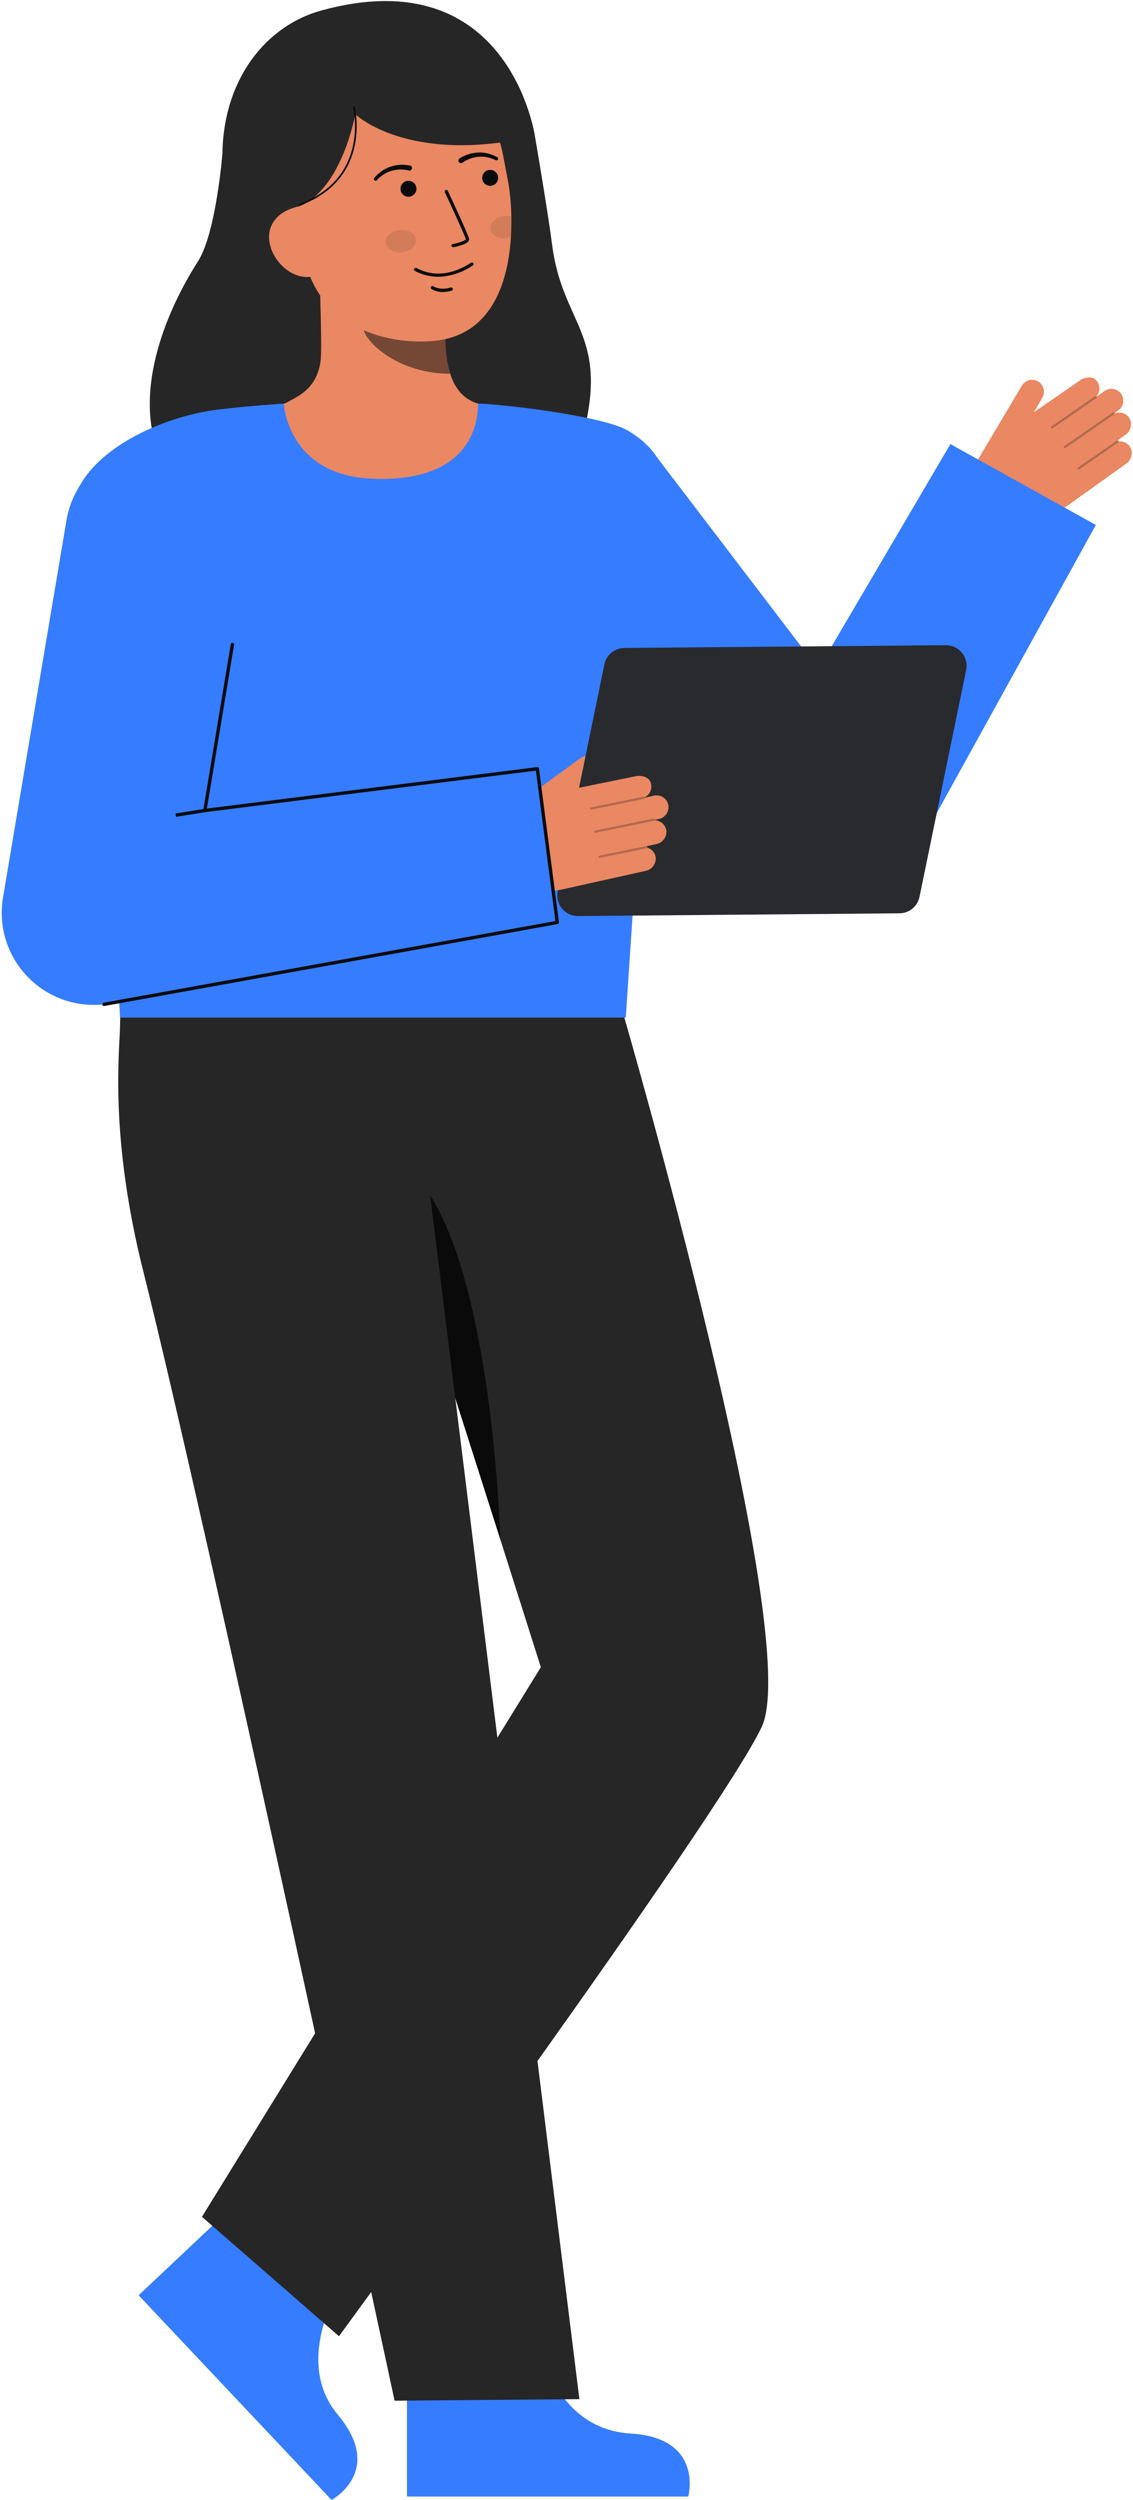 <svg width="402" height="887" viewBox="0 0 402 887" fill="none" xmlns="http://www.w3.org/2000/svg">
<path d="M122.033 808.8C122.033 808.8 103.096 836.671 119.88 856.737C136.664 876.803 117.644 886.955 117.644 886.955L49.182 814.346L85.456 780.141L122.033 808.8Z" fill="#367CFF"/>
<path d="M221.414 360.676C221.414 360.676 285.337 580.537 270.271 612.676C255.459 644.276 120.271 828.867 120.271 828.867L71.654 786.5L191.893 591.506C191.893 591.506 156.3 478.9 137.057 419.845C125.457 384.245 105.939 385.379 104.085 347.983L221.414 360.676Z" fill="#262626"/>
<path d="M150.635 608.526L166.448 590.519L162.332 696.223L144.708 712.974L150.635 608.526Z" fill="#0A0A0A"/>
<path d="M148.016 453.69C148.016 453.69 140.445 408.749 148.542 418.375C174.871 449.675 177.492 545.993 177.492 545.993L148.016 453.69Z" fill="#0A0A0A"/>
<path d="M192.248 833.943C192.248 833.943 197.629 861.834 223.748 863.388C249.867 864.942 244.199 885.746 244.199 885.746H144.4V835.888L192.248 833.943Z" fill="#367CFF"/>
<path d="M43.249 355.167C43.249 355.167 42.807 353.112 42.549 365.128C42.364 373.613 38.918 403.646 50.832 451.016C73.15 539.767 140 851.743 140 851.743L205.575 851.192L143.735 352.44L43.249 355.167Z" fill="#262626"/>
<path d="M42.234 355.527L42.02 355.539C42.02 355.539 42.174 351.408 42.234 355.527Z" fill="#333333"/>
<path d="M401.191 158.936C400.797 158.155 400.169 157.515 399.396 157.105C398.622 156.696 397.74 156.536 396.872 156.649C396.88 156.572 396.863 156.494 396.824 156.427C396.784 156.375 396.731 156.335 396.67 156.31C396.609 156.285 396.542 156.277 396.477 156.286L399.407 154.186C400.283 153.586 400.912 152.689 401.178 151.661C401.445 150.634 401.331 149.544 400.857 148.594C400.358 147.67 399.534 146.965 398.544 146.615C397.554 146.265 396.469 146.295 395.5 146.7C395.507 146.659 395.479 146.619 395.473 146.577L396.673 145.714C397.497 145.145 398.098 144.31 398.376 143.348C398.654 142.387 398.591 141.359 398.198 140.439C397.94 139.867 397.558 139.36 397.08 138.953C396.602 138.547 396.039 138.252 395.433 138.089C394.827 137.927 394.193 137.901 393.575 138.013C392.958 138.125 392.373 138.373 391.863 138.739L389.086 140.73C389.078 140.713 389.086 140.694 389.075 140.679C389.064 140.664 389.034 140.658 389.018 140.641C389.656 139.924 390.031 139.011 390.081 138.052C390.132 137.094 389.856 136.147 389.297 135.366C387.986 133.256 384.959 133.687 383.163 134.974L366.815 146.267L369.737 141.347C370.326 140.4 370.533 139.266 370.317 138.172C370.101 137.079 369.478 136.108 368.574 135.456C368.096 135.136 367.557 134.916 366.991 134.811C366.425 134.706 365.844 134.717 365.282 134.844C364.721 134.971 364.191 135.211 363.726 135.55C363.26 135.888 362.868 136.318 362.574 136.813L346.627 163.67C344.755 166.821 344.186 170.578 345.04 174.142C345.894 177.706 348.104 180.796 351.2 182.757C354.791 185.031 358.98 186.181 363.229 186.059C367.478 185.937 371.593 184.548 375.048 182.072L399.736 164.377C400.556 163.767 401.146 162.897 401.41 161.91C401.674 160.922 401.597 159.874 401.191 158.936Z" fill="#E98862"/>
<g opacity="0.25">
<path d="M372.912 151.886C372.972 151.969 373.062 152.025 373.163 152.042C373.264 152.059 373.367 152.036 373.451 151.978L388.984 141.219C389.026 141.19 389.062 141.152 389.09 141.109C389.118 141.066 389.137 141.018 389.146 140.967C389.155 140.917 389.154 140.865 389.143 140.815C389.133 140.764 389.112 140.717 389.083 140.674C389.053 140.632 389.016 140.596 388.973 140.568C388.93 140.541 388.881 140.522 388.831 140.512C388.78 140.503 388.728 140.504 388.678 140.515C388.628 140.526 388.58 140.547 388.538 140.576L373.005 151.335C372.963 151.364 372.927 151.401 372.899 151.444C372.871 151.488 372.852 151.536 372.842 151.586C372.833 151.637 372.834 151.689 372.845 151.739C372.855 151.789 372.876 151.837 372.905 151.879L372.912 151.886Z" fill="#0C0C0C"/>
</g>
<g opacity="0.25">
<path d="M377.468 158.868C377.528 158.95 377.619 159.006 377.719 159.023C377.82 159.04 377.923 159.017 378.007 158.959L395.342 146.952C395.384 146.923 395.421 146.886 395.449 146.843C395.476 146.799 395.496 146.751 395.505 146.701C395.514 146.65 395.513 146.598 395.503 146.548C395.492 146.498 395.471 146.45 395.442 146.408C395.381 146.326 395.291 146.27 395.19 146.251C395.089 146.232 394.985 146.253 394.898 146.308L377.563 158.315C377.521 158.344 377.485 158.381 377.457 158.424C377.429 158.468 377.41 158.516 377.4 158.566C377.391 158.617 377.392 158.669 377.403 158.719C377.413 158.769 377.434 158.817 377.463 158.859L377.468 158.868Z" fill="#0C0C0C"/>
</g>
<g opacity="0.25">
<path d="M382.359 166.458C382.42 166.54 382.51 166.596 382.61 166.613C382.711 166.63 382.814 166.607 382.898 166.549L396.726 156.972C396.812 156.913 396.87 156.822 396.888 156.72C396.907 156.618 396.884 156.513 396.825 156.427C396.766 156.342 396.675 156.284 396.573 156.265C396.471 156.247 396.366 156.27 396.28 156.329L382.452 165.906C382.41 165.935 382.374 165.972 382.346 166.015C382.318 166.059 382.299 166.107 382.29 166.157C382.28 166.208 382.281 166.26 382.292 166.31C382.303 166.36 382.323 166.408 382.352 166.45L382.359 166.458Z" fill="#0C0C0C"/>
</g>
<path d="M337.212 157.552L290.357 237.352L233.184 162.362L185.7 205.168L266.788 310.18L267.32 310.927C270.566 315.372 274.889 318.918 279.884 321.231C284.879 323.543 290.38 324.545 295.869 324.144C301.359 323.742 306.655 321.949 311.26 318.934C315.865 315.919 319.627 311.782 322.19 306.911L388.819 186.252L337.212 157.552Z" fill="#367CFF"/>
<path d="M285.763 246.948C285.661 246.948 285.561 246.922 285.472 246.872C285.383 246.822 285.309 246.75 285.255 246.664C285.202 246.577 285.172 246.477 285.168 246.376C285.165 246.274 285.187 246.173 285.233 246.082L289.826 237.082C289.909 236.961 290.032 236.875 290.174 236.839C290.315 236.802 290.465 236.819 290.595 236.886C290.725 236.952 290.827 237.064 290.88 237.2C290.934 237.336 290.936 237.487 290.886 237.624L286.293 246.624C286.243 246.721 286.167 246.803 286.073 246.86C285.98 246.917 285.873 246.947 285.763 246.948Z" fill="#0C0C0C"/>
<path d="M229.886 236.897L228.456 262.102L229.644 262.169L231.074 236.965L229.886 236.897Z" fill="#0C0C0C"/>
<path d="M78.908 54.488C78.908 54.488 76.708 82.543 70.278 92.656C51.753 121.771 46.1 154.7 64.114 172.146C82.128 189.592 198.275 191.176 207.533 151.635C215.327 118.346 199.471 114.574 195.921 86.997C194.315 74.519 189.803 48.341 189.803 48.341" fill="#262626"/>
<path d="M177.964 145.315C177.764 145.288 175.538 182.209 132.648 178.99C102.955 176.766 92.367 145.262 91.687 145.262C94.887 144.582 100.279 143.593 101.701 142.834C106.377 140.321 112.162 137.707 113.669 128.627C114.538 123.394 113.064 96.621 113.518 91.327L159.1 101.5C158.463 112.683 154.006 138.608 169.629 143.2C172.224 143.954 175.024 144.652 177.964 145.315Z" fill="#E98862"/>
<path opacity="0.52" d="M159.735 132.6C159.022 130.299 158.562 127.927 158.364 125.526C157.864 120.047 157.964 114.53 158.664 109.073C149.4 107.822 140.673 103.998 133.473 98.036C132.627 101.162 127.973 114.819 129.261 117.79C131.7 123.405 143.142 132.6 159.735 132.6Z" fill="#0C0C0C"/>
<path d="M153.694 120.98C135.706 122.51 112.54 115.054 108.001 91.069L103.901 69.428C99.362 45.443 108.28 23.616 130.862 19.342C153.445 15.068 174.004 31.317 178.543 55.302L180.356 64.883C182.1 74.086 185.79 118.249 153.694 120.98Z" fill="#E98862"/>
<path d="M173.924 65.928C175.487 65.928 176.755 64.66 176.755 63.097C176.755 61.533 175.487 60.266 173.924 60.266C172.36 60.266 171.093 61.533 171.093 63.097C171.093 64.66 172.36 65.928 173.924 65.928Z" fill="#0C0C0C"/>
<path d="M144.922 69.801C146.485 69.801 147.753 68.534 147.753 66.97C147.753 65.406 146.485 64.139 144.922 64.139C143.358 64.139 142.091 65.406 142.091 66.97C142.091 68.534 143.358 69.801 144.922 69.801Z" fill="#0C0C0C"/>
<path d="M160.838 87.724C160.853 87.723 160.868 87.721 160.882 87.718C161.797 87.538 162.701 87.308 163.59 87.028C164.918 86.601 166.657 85.894 166.431 84.695C166.173 83.328 159.638 69.295 158.894 67.695C158.862 67.626 158.816 67.564 158.76 67.513C158.704 67.461 158.638 67.421 158.567 67.395C158.495 67.369 158.419 67.358 158.343 67.361C158.267 67.364 158.192 67.383 158.123 67.415C158.054 67.447 157.992 67.493 157.941 67.549C157.889 67.605 157.849 67.671 157.823 67.743C157.797 67.814 157.786 67.89 157.789 67.966C157.793 68.042 157.811 68.117 157.843 68.186C160.63 74.163 165.117 83.991 165.291 84.911C165.141 85.337 162.937 86.148 160.666 86.578C160.52 86.607 160.39 86.691 160.304 86.813C160.218 86.935 160.182 87.085 160.204 87.233C160.226 87.381 160.305 87.514 160.423 87.606C160.541 87.697 160.69 87.74 160.838 87.724Z" fill="#0C0C0C"/>
<path d="M157.494 98.079C161.177 97.602 164.697 96.266 167.769 94.179C167.896 94.094 167.985 93.963 168.016 93.813C168.047 93.663 168.017 93.508 167.934 93.38C167.851 93.251 167.72 93.162 167.571 93.129C167.421 93.097 167.265 93.125 167.136 93.207C160.488 97.538 153.882 98.239 148.036 95.233C147.918 95.169 147.796 95.111 147.672 95.06C147.528 95.009 147.369 95.017 147.231 95.083C147.093 95.149 146.986 95.266 146.934 95.41C146.882 95.554 146.889 95.713 146.953 95.851C147.018 95.99 147.135 96.098 147.278 96.151C147.324 96.17 147.4 96.211 147.506 96.266C150.581 97.851 154.059 98.482 157.494 98.079Z" fill="#0C0C0C"/>
<path d="M85.839 76.97L106.083 73.259C121.414 67.059 126.051 40.514 126.051 40.514C126.051 40.514 144.673 58.664 189.803 48.341C189.803 48.341 180.754 -14.596 114.082 3.704C92.582 9.604 77.154 31.269 79.076 60.223C80.423 80.514 85.839 76.97 85.839 76.97Z" fill="#262626"/>
<path d="M110.786 98.111C103.923 99.411 96.971 93.121 95.672 86.258C94.373 79.395 99.22 74.558 106.083 73.258L110.489 77.187L116.689 96.993L110.786 98.111Z" fill="#E98862"/>
<path d="M163.029 56.225C165.032 54.932 167.346 54.202 169.729 54.111C170.901 54.059 172.074 54.183 173.21 54.479C174.334 54.768 175.418 55.197 176.435 55.757C176.573 55.83 176.678 55.955 176.727 56.103C176.776 56.252 176.766 56.415 176.698 56.556C176.629 56.697 176.509 56.807 176.362 56.861C176.215 56.916 176.052 56.911 175.909 56.848L175.865 56.828C174.925 56.366 173.93 56.024 172.905 55.81C171.891 55.593 170.851 55.531 169.819 55.625C167.771 55.796 165.804 56.506 164.119 57.683L164.065 57.723C163.869 57.853 163.63 57.902 163.399 57.859C163.168 57.818 162.962 57.688 162.825 57.497C162.687 57.307 162.629 57.071 162.661 56.838C162.694 56.605 162.815 56.394 163 56.249L163.029 56.225Z" fill="#0C0C0C"/>
<path d="M144.975 60.476C142.979 59.987 140.89 60.035 138.919 60.615C137.923 60.9 136.975 61.334 136.108 61.902C135.229 62.472 134.425 63.151 133.716 63.922L133.684 63.954C133.573 64.065 133.423 64.129 133.266 64.132C133.109 64.135 132.957 64.076 132.842 63.969C132.727 63.862 132.658 63.714 132.65 63.557C132.642 63.401 132.695 63.246 132.798 63.128C133.544 62.239 134.399 61.447 135.343 60.772C136.295 60.086 137.344 59.547 138.456 59.172C140.71 58.397 143.13 58.242 145.464 58.724C145.7 58.775 145.906 58.917 146.037 59.12C146.168 59.323 146.213 59.569 146.162 59.806C146.112 60.041 145.969 60.248 145.766 60.379C145.564 60.51 145.317 60.555 145.081 60.504L145.044 60.495L144.975 60.476Z" fill="#0C0C0C"/>
<path d="M158.277 103.525C158.944 103.448 159.604 103.314 160.249 103.125C160.322 103.104 160.39 103.069 160.45 103.021C160.51 102.974 160.559 102.915 160.596 102.848C160.633 102.782 160.656 102.708 160.665 102.633C160.673 102.557 160.667 102.48 160.646 102.407C160.625 102.334 160.59 102.265 160.542 102.206C160.495 102.146 160.436 102.097 160.369 102.06C160.302 102.023 160.229 102 160.153 101.991C160.078 101.982 160.001 101.989 159.928 102.01C156.047 103.127 153.84 101.647 153.747 101.583C153.621 101.495 153.465 101.46 153.313 101.486C153.162 101.513 153.027 101.599 152.938 101.724C152.85 101.85 152.815 102.006 152.842 102.158C152.868 102.31 152.954 102.445 153.08 102.533C154.646 103.454 156.482 103.805 158.277 103.525Z" fill="#0C0C0C"/>
<path d="M106.127 73L105.927 72.44C131.576 63.232 125.304 38.062 125.238 37.809L125.813 37.658C125.88 37.918 132.3 63.608 106.127 73Z" fill="#0C0C0C"/>
<path opacity="0.1" d="M142.637 89.491C145.599 89.173 147.81 87.153 147.576 84.981C147.342 82.809 144.752 81.306 141.791 81.625C138.829 81.943 136.618 83.963 136.852 86.135C137.086 88.307 139.676 89.81 142.637 89.491Z" fill="#0C0C0C"/>
<path opacity="0.1" d="M173.982 81.181C174.222 83.35 176.811 84.851 179.772 84.536C180.284 84.481 180.789 84.373 181.278 84.213C181.445 81.632 181.478 79.148 181.433 76.847C180.614 76.633 179.763 76.573 178.922 76.671C175.96 76.985 173.75 79 173.982 81.181Z" fill="#0C0C0C"/>
<path d="M231.253 226.6C229.902 242.471 223.33 341.491 222.032 361.041H42.605C41.594 343.409 37.466 266.309 33.631 231.829C29.971 198.929 22.789 182.454 28.053 172.729C36.653 156.829 60.162 147.645 76.19 145.475C85.978 144.15 100.699 143.2 100.699 143.2C100.699 143.2 101.946 168.415 131.666 169.818C172.125 171.727 169.423 143.2 169.624 143.2C176.178 143.2 213.624 147.349 222.781 152.779C247.743 167.556 234.121 192.962 231.253 226.6Z" fill="#367CFF"/>
<path d="M342.814 237.684L326.247 318.207C325.911 319.842 325.024 321.312 323.734 322.372C322.445 323.433 320.831 324.019 319.162 324.034L205.084 325.005C203.996 325.014 202.92 324.779 201.934 324.318C200.948 323.858 200.078 323.182 199.387 322.342C198.695 321.501 198.201 320.517 197.939 319.461C197.678 318.404 197.655 317.303 197.874 316.237L214.442 235.714C214.779 234.079 215.666 232.609 216.955 231.549C218.244 230.488 219.858 229.902 221.527 229.887L335.605 228.916C336.693 228.907 337.77 229.142 338.755 229.603C339.741 230.064 340.611 230.739 341.302 231.58C341.993 232.42 342.488 233.404 342.749 234.461C343.011 235.517 343.033 236.618 342.814 237.684Z" fill="#292A2E"/>
<path d="M236.439 294.881C236.5 295.941 236.176 296.988 235.527 297.828C234.877 298.669 233.945 299.245 232.903 299.452L229.392 300.226C229.455 300.247 229.511 300.282 229.557 300.33C229.602 300.378 229.635 300.436 229.653 300.5C229.662 300.575 229.645 300.65 229.606 300.714C230.45 300.951 231.199 301.445 231.75 302.128C232.3 302.811 232.624 303.648 232.677 304.523C232.682 305.543 232.342 306.535 231.714 307.339C231.085 308.143 230.204 308.711 229.213 308.952L199.558 315.535C198.042 315.876 196.493 316.047 194.939 316.047C191.478 316.047 188.069 315.204 185.005 313.593C181.942 311.981 179.317 309.649 177.356 306.797C175.276 303.78 174.456 300.07 175.07 296.457C175.684 292.844 177.683 289.613 180.642 287.452L205.868 269.012C206.423 268.605 207.068 268.34 207.749 268.238L205.427 279.512L206.046 279.369L206.177 279.345L225.523 275.404C227.677 274.928 230.63 275.714 231.011 278.166C231.215 279.105 231.096 280.085 230.672 280.948C230.248 281.81 229.545 282.504 228.677 282.916C228.689 282.928 228.713 282.94 228.713 282.964C228.713 282.988 228.701 283 228.701 283.023L232.046 282.285C232.658 282.149 233.292 282.151 233.904 282.29C234.515 282.43 235.088 282.703 235.581 283.09C236.074 283.477 236.475 283.969 236.755 284.529C237.035 285.09 237.187 285.706 237.201 286.333C237.201 287.334 236.855 288.304 236.221 289.078C235.588 289.853 234.706 290.384 233.725 290.583L232.284 290.904C232.273 290.952 232.284 291.004 232.261 291.035C233.311 291.043 234.32 291.441 235.092 292.152C235.864 292.863 236.344 293.836 236.439 294.881Z" fill="#E98862"/>
<g opacity="0.25">
<path d="M209.443 286.931C209.465 287.031 209.525 287.119 209.611 287.175C209.697 287.231 209.802 287.251 209.903 287.231L228.413 283.431C228.514 283.41 228.603 283.35 228.66 283.263C228.717 283.176 228.738 283.071 228.717 282.969C228.696 282.867 228.635 282.778 228.549 282.721C228.462 282.664 228.356 282.644 228.255 282.665L209.745 286.465C209.644 286.487 209.556 286.547 209.5 286.634C209.443 286.72 209.424 286.825 209.445 286.926L209.443 286.931Z" fill="#0C0C0C"/>
</g>
<g opacity="0.25">
<path d="M210.892 295.141C210.915 295.241 210.976 295.327 211.062 295.382C211.148 295.437 211.252 295.457 211.352 295.436L232.009 291.2C232.11 291.178 232.198 291.117 232.254 291.031C232.31 290.944 232.33 290.839 232.309 290.738C232.285 290.638 232.224 290.552 232.138 290.496C232.052 290.44 231.948 290.419 231.847 290.438L211.19 294.674C211.089 294.696 211.001 294.757 210.945 294.843C210.889 294.93 210.869 295.035 210.89 295.136L210.892 295.141Z" fill="#0C0C0C"/>
</g>
<g opacity="0.25">
<path d="M212.41 304.042C212.432 304.142 212.492 304.23 212.579 304.286C212.665 304.343 212.769 304.363 212.87 304.342L229.347 300.963C229.398 300.953 229.446 300.934 229.49 300.905C229.533 300.876 229.57 300.84 229.599 300.797C229.628 300.754 229.648 300.705 229.658 300.654C229.668 300.603 229.667 300.551 229.657 300.5C229.647 300.45 229.626 300.402 229.597 300.359C229.568 300.316 229.53 300.279 229.487 300.251C229.444 300.223 229.395 300.204 229.344 300.194C229.293 300.185 229.241 300.186 229.19 300.197L212.712 303.576C212.611 303.598 212.523 303.659 212.467 303.745C212.411 303.832 212.391 303.937 212.412 304.038L212.41 304.042Z" fill="#0C0C0C"/>
</g>
<path d="M197.722 327.269L36.836 356.343C31.816 356.889 26.737 356.265 21.998 354.519C17.26 352.772 12.991 349.952 9.525 346.279C6.06 342.605 3.493 338.179 2.025 333.347C0.558 328.514 0.23 323.408 1.068 318.428L23.592 184.551C25.031 176.003 29.806 168.376 36.868 163.349C40.365 160.86 44.317 159.084 48.5 158.122C52.683 157.16 57.015 157.032 61.248 157.744C65.48 158.457 69.531 159.996 73.169 162.274C76.807 164.552 79.96 167.524 82.45 171.02C84.939 174.517 86.715 178.47 87.677 182.653C88.638 186.836 88.766 191.167 88.054 195.4L72.7 287.556L190.653 272.743L197.722 327.269Z" fill="#367CFF"/>
<path d="M36.835 356.938C36.693 356.928 36.559 356.867 36.457 356.766C36.355 356.666 36.293 356.533 36.281 356.39C36.269 356.248 36.308 356.106 36.391 355.99C36.475 355.874 36.597 355.791 36.735 355.757L197.063 326.784L190.139 273.408L72.77 288.147C72.679 288.159 72.586 288.149 72.499 288.118C72.412 288.087 72.334 288.036 72.27 287.969C72.206 287.902 72.158 287.821 72.13 287.733C72.103 287.644 72.097 287.55 72.112 287.459L81.875 228.559C81.887 228.482 81.915 228.407 81.956 228.34C81.997 228.274 82.051 228.216 82.115 228.17C82.179 228.125 82.251 228.092 82.327 228.075C82.404 228.058 82.483 228.056 82.56 228.07C82.637 228.083 82.711 228.111 82.778 228.152C82.844 228.193 82.902 228.247 82.947 228.311C82.993 228.375 83.025 228.447 83.042 228.523C83.06 228.599 83.062 228.678 83.049 228.755L73.416 286.868L190.577 272.154C190.733 272.136 190.89 272.179 191.015 272.275C191.139 272.371 191.221 272.512 191.242 272.668L198.315 327.194C198.334 327.345 198.294 327.498 198.204 327.621C198.114 327.744 197.981 327.828 197.831 327.856L36.942 356.929C36.907 356.935 36.871 356.938 36.835 356.938Z" fill="#0C0C0C"/>
<path d="M72.604 286.971L62.254 288.627L62.443 289.803L72.792 288.147L72.604 286.971Z" fill="#0C0C0C"/>
</svg>
